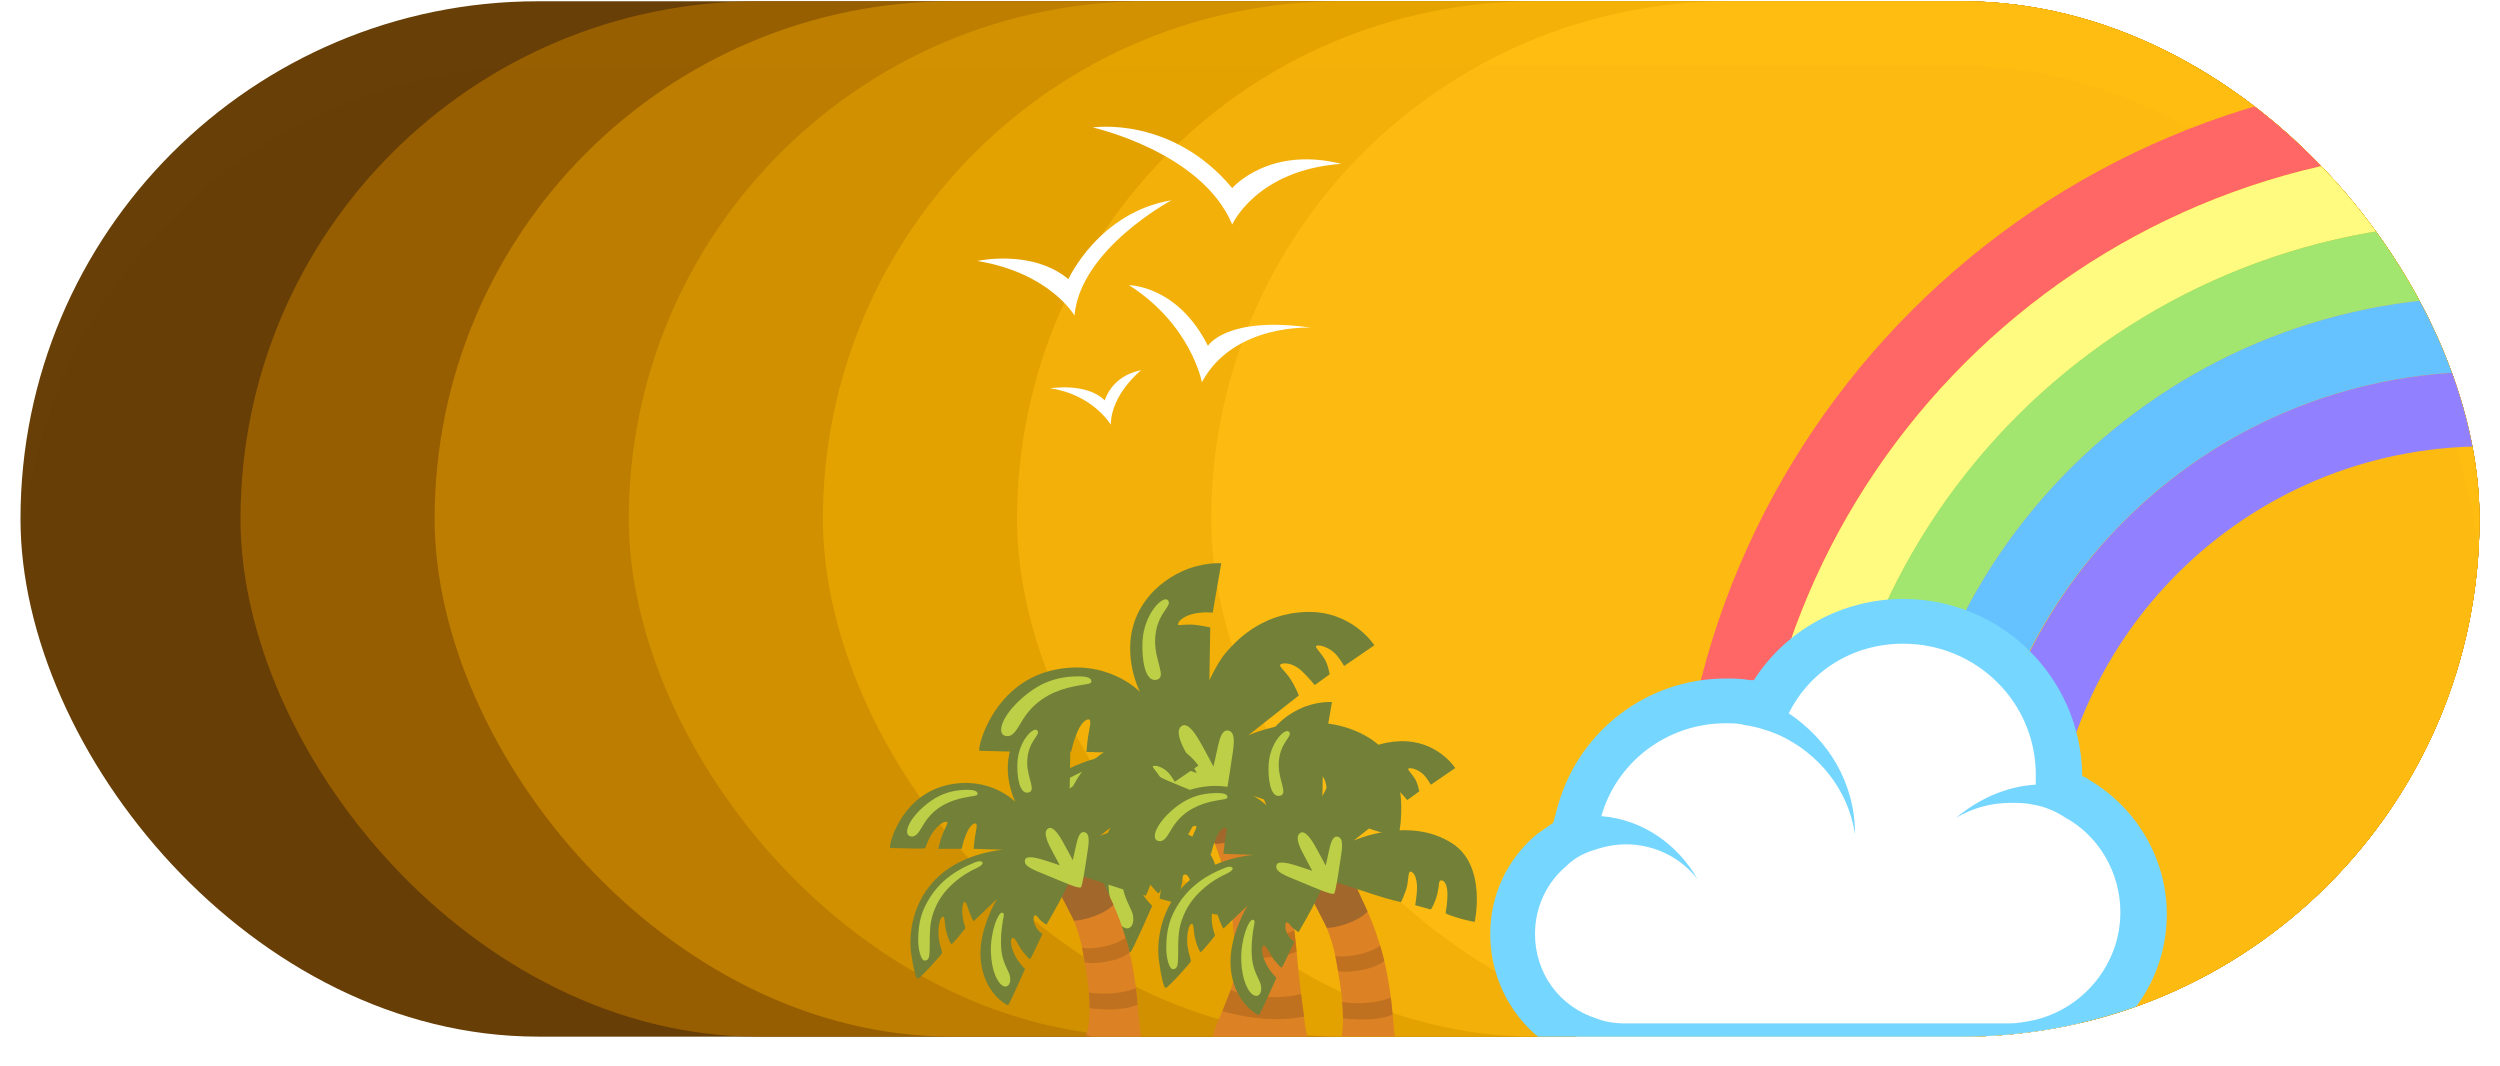 <svg width="61" height="26" viewBox="0 0 61 26" fill="none" xmlns="http://www.w3.org/2000/svg">
<g clip-path="url(#clip0_4240_16052)">
<rect x="0.5" y="0.031" width="60" height="25.263" rx="12.632" fill="#683F06"/>
<rect x="5.868" y="0.031" width="54.632" height="25.263" rx="12.632" fill="#975F00"/>
<rect x="10.605" y="0.031" width="49.895" height="25.263" rx="12.632" fill="#BE7E00"/>
<rect x="15.342" y="0.031" width="45.158" height="25.263" rx="12.632" fill="#D29100"/>
<rect x="20.079" y="0.031" width="40.421" height="25.263" rx="12.632" fill="#E5A300"/>
<rect x="24.816" y="0.031" width="35.684" height="25.263" rx="12.632" fill="#F4B108"/>
<rect x="29.553" y="0.031" width="30.947" height="25.263" rx="12.632" fill="#FFBC11"/>
<g filter="url(#filter0_i_4240_16052)">
<rect x="0.5" y="0.031" width="60" height="25.263" rx="12.632" fill="#1E1E1E" fill-opacity="0.01"/>
</g>
<g clip-path="url(#clip1_4240_16052)">
<path d="M29.893 18.526L28.843 19.229C28.843 19.229 29.678 20.199 29.919 21.535C30.074 22.397 30.197 23.166 30.095 23.896C30.053 24.194 29.765 24.796 29.682 24.998C29.599 25.201 29.48 25.677 29.849 25.772C30.218 25.867 31.421 25.904 31.6 25.88C31.779 25.855 31.99 25.726 31.894 25.294C31.834 25.026 31.733 24.187 31.674 23.616C31.614 23.044 31.577 21.944 31.08 20.592C30.595 19.277 29.893 18.526 29.893 18.526Z" fill="#DC8124"/>
<path d="M30.859 24.326C31.401 24.357 31.745 24.253 31.745 24.253L31.819 24.802C31.819 24.802 31.487 24.896 30.863 24.857C30.318 24.822 29.825 24.674 29.825 24.674L30.029 24.155C30.028 24.154 30.313 24.294 30.859 24.326ZM30.111 22.836C30.111 22.836 30.121 22.989 30.126 23.085C30.131 23.182 30.133 23.331 30.133 23.331C30.133 23.331 30.543 23.379 30.866 23.366C31.396 23.345 31.635 23.218 31.635 23.218C31.635 23.218 31.626 23.1 31.611 22.96C31.597 22.82 31.579 22.704 31.579 22.704C31.579 22.704 31.319 22.833 30.773 22.868C30.384 22.893 30.111 22.836 30.111 22.836ZM29.901 21.444C29.901 21.444 30.15 21.495 30.613 21.394C31.064 21.296 31.257 21.125 31.257 21.125C31.257 21.125 31.299 21.257 31.325 21.358C31.348 21.452 31.384 21.59 31.384 21.59C31.384 21.59 31.202 21.769 30.709 21.866C30.224 21.962 29.983 21.896 29.983 21.896C29.983 21.896 29.96 21.767 29.944 21.671C29.925 21.561 29.901 21.444 29.901 21.444Z" fill="#C0711F"/>
<path d="M29.645 20.589C29.645 20.589 29.875 20.604 30.321 20.436C30.71 20.29 30.877 20.094 30.877 20.094L30.329 18.89L29.015 19.367L29.645 20.589Z" fill="#A2672B"/>
<path d="M29.622 19.11C29.622 19.11 30.638 19.435 31.086 19.585C31.534 19.735 31.891 19.809 31.891 19.809C31.891 19.809 32.032 19.53 32.081 19.29C32.115 19.13 32.108 18.879 32.176 18.884C32.29 18.892 32.372 19.084 32.377 19.345C32.381 19.57 32.322 19.904 32.322 19.904L32.796 20.033C32.796 20.033 32.919 19.857 32.988 19.577C33.059 19.283 33.023 19.172 33.095 19.152C33.175 19.13 33.325 19.234 33.297 19.697C33.28 19.979 33.232 20.14 33.246 20.151C33.27 20.169 33.498 20.254 33.706 20.313C33.913 20.371 34.126 20.408 34.126 20.408C34.126 20.408 34.501 18.717 33.453 18.034C32.142 17.179 30.457 17.943 30.457 17.943L31.692 16.968C31.692 16.968 31.603 16.747 31.495 16.58C31.371 16.387 31.206 16.265 31.238 16.221C31.28 16.161 31.535 16.161 31.753 16.363C31.936 16.534 32.074 16.711 32.08 16.716L32.443 16.454C32.443 16.454 32.408 16.216 32.312 16.066C32.219 15.919 32.077 15.783 32.113 15.762C32.188 15.72 32.42 15.794 32.567 15.936C32.693 16.06 32.795 16.251 32.795 16.251L33.534 15.745C33.534 15.745 32.995 14.89 31.858 14.932C30.721 14.973 30.107 15.704 29.916 15.919C29.724 16.135 29.509 16.6 29.509 16.6L29.53 15.31C29.53 15.31 29.353 15.27 29.183 15.249C28.927 15.219 28.749 15.272 28.745 15.246C28.732 15.156 28.892 15.025 29.144 14.971C29.391 14.92 29.59 14.95 29.59 14.95L29.798 13.744C29.798 13.744 29.334 13.707 28.816 13.953C28.481 14.111 28.093 14.387 27.835 14.833C27.263 15.819 27.815 16.881 27.815 16.881C27.815 16.881 27.008 16.041 25.665 16.358C24.194 16.705 23.822 18.32 23.905 18.32C24.13 18.32 24.949 18.359 24.991 18.326C25.012 18.309 25.068 18.082 25.203 17.876C25.337 17.671 25.515 17.498 25.662 17.498C25.738 17.498 25.636 17.651 25.546 17.871C25.455 18.096 25.404 18.346 25.404 18.346H26.135C26.135 18.346 26.288 17.606 26.545 17.554C26.655 17.532 26.581 17.769 26.553 17.951C26.525 18.139 26.509 18.347 26.509 18.347L27.433 18.376C27.433 18.376 26.245 18.448 25.42 19.201C24.568 19.977 24.479 21.058 24.554 21.597C24.628 22.136 24.703 22.385 24.753 22.41C24.802 22.435 25.491 21.672 25.517 21.613C25.542 21.555 25.408 21.305 25.408 20.974C25.408 20.642 25.483 20.476 25.549 20.468C25.616 20.46 25.599 20.701 25.648 20.908C25.701 21.125 25.78 21.306 25.814 21.323C25.847 21.339 26.252 20.826 26.252 20.826C26.252 20.826 26.183 20.632 26.161 20.443C26.139 20.253 26.158 20.049 26.212 20.012C26.272 19.97 26.323 20.187 26.393 20.372C26.45 20.52 26.477 20.57 26.51 20.61L27.242 19.913C27.242 19.913 26.651 20.856 26.728 21.796C26.813 22.847 27.542 23.24 27.583 23.231C27.625 23.223 28.114 22.102 28.114 22.102C28.114 22.102 27.941 21.944 27.813 21.704C27.651 21.401 27.655 21.17 27.716 21.131C27.8 21.078 27.923 21.414 28.047 21.563C28.172 21.713 28.247 21.796 28.272 21.796C28.297 21.796 28.658 21.007 28.658 21.007C28.658 21.007 28.553 20.945 28.474 20.823C28.407 20.72 28.348 20.542 28.404 20.434C28.465 20.378 28.527 20.524 28.621 20.601C28.715 20.678 28.787 20.717 28.787 20.717C28.787 20.717 29.168 20.061 29.318 19.754C29.468 19.443 29.622 19.11 29.622 19.11Z" fill="#728137"/>
<path d="M29.862 19.549C29.908 19.519 30.002 18.889 30.047 18.574C30.087 18.291 30.186 17.867 29.971 17.826C29.823 17.797 29.762 18.007 29.713 18.231C29.671 18.432 29.608 18.704 29.608 18.704C29.608 18.704 29.417 18.337 29.288 18.113C29.195 17.951 28.995 17.61 28.835 17.712C28.652 17.83 28.85 18.205 28.963 18.413C29.075 18.62 29.201 18.862 29.201 18.862C29.201 18.862 28.863 18.746 28.666 18.686C28.45 18.619 28.162 18.56 28.121 18.677C28.05 18.879 28.317 18.98 28.835 19.191C29.35 19.401 29.783 19.601 29.862 19.549ZM27.878 15.639C27.855 16.052 27.928 16.652 28.221 16.586C28.475 16.529 28.181 16.14 28.184 15.647C28.188 14.956 28.635 14.791 28.494 14.643C28.38 14.521 27.916 14.968 27.878 15.639ZM26.17 16.755C26.448 16.692 26.623 16.701 26.629 16.634C26.636 16.548 26.551 16.488 26.191 16.506C25.86 16.522 25.526 16.609 25.203 16.828C25.02 16.952 24.854 17.098 24.708 17.263C24.399 17.619 24.352 17.92 24.537 17.957C24.728 17.996 24.817 17.78 24.962 17.551C25.31 16.995 25.839 16.829 26.17 16.755ZM24.979 21.841C25.137 21.835 25.132 21.685 25.136 21.295C25.139 21.041 25.128 20.712 25.235 20.386C25.38 19.948 25.603 19.67 25.859 19.435C26.14 19.177 26.437 19.022 26.604 18.948C26.922 18.803 26.774 18.674 26.562 18.765C26.352 18.857 25.636 19.116 25.168 19.829C24.864 20.292 24.788 20.658 24.775 21.147C24.766 21.515 24.872 21.846 24.979 21.841ZM27.395 20.345C27.266 20.345 27.031 20.952 27.048 21.564C27.064 22.176 27.265 22.568 27.444 22.64C27.589 22.697 27.692 22.544 27.639 22.309C27.603 22.155 27.411 21.907 27.373 21.507C27.336 21.105 27.407 20.667 27.427 20.56C27.448 20.452 27.481 20.345 27.395 20.345Z" fill="#BDCF47"/>
</g>
<g clip-path="url(#clip2_4240_16052)">
<path d="M26.399 20.851L25.579 21.4C25.579 21.4 26.23 22.157 26.418 23.2C26.54 23.872 26.635 24.472 26.556 25.042C26.523 25.275 26.298 25.745 26.234 25.903C26.169 26.061 26.076 26.433 26.364 26.507C26.652 26.581 27.591 26.61 27.73 26.59C27.87 26.572 28.035 26.471 27.96 26.133C27.914 25.924 27.835 25.27 27.788 24.824C27.741 24.378 27.713 23.519 27.325 22.464C26.947 21.438 26.399 20.851 26.399 20.851Z" fill="#DC8124"/>
<path d="M27.152 25.378C27.576 25.402 27.844 25.321 27.844 25.321L27.902 25.75C27.902 25.75 27.643 25.823 27.156 25.792C26.73 25.765 26.346 25.649 26.346 25.649L26.504 25.244C26.504 25.244 26.726 25.353 27.152 25.378ZM26.568 24.215C26.568 24.215 26.576 24.334 26.58 24.409C26.584 24.485 26.586 24.602 26.586 24.602C26.586 24.602 26.905 24.639 27.158 24.629C27.572 24.612 27.758 24.513 27.758 24.513C27.758 24.513 27.751 24.421 27.739 24.312C27.728 24.202 27.715 24.112 27.715 24.112C27.715 24.112 27.512 24.213 27.085 24.24C26.782 24.26 26.568 24.215 26.568 24.215ZM26.405 23.129C26.405 23.129 26.599 23.168 26.961 23.09C27.312 23.013 27.463 22.88 27.463 22.88C27.463 22.88 27.496 22.983 27.516 23.062C27.534 23.135 27.562 23.242 27.562 23.242C27.562 23.242 27.42 23.382 27.035 23.458C26.657 23.533 26.469 23.482 26.469 23.482C26.469 23.482 26.451 23.381 26.438 23.305C26.423 23.22 26.405 23.129 26.405 23.129Z" fill="#C0711F"/>
<path d="M26.205 22.462C26.205 22.462 26.384 22.473 26.733 22.342C27.037 22.228 27.167 22.075 27.167 22.075L26.739 21.135L25.713 21.508L26.205 22.462Z" fill="#A2672B"/>
<path d="M26.187 21.307C26.187 21.307 26.98 21.561 27.329 21.678C27.679 21.794 27.958 21.853 27.958 21.853C27.958 21.853 28.068 21.635 28.106 21.447C28.132 21.322 28.127 21.127 28.181 21.131C28.269 21.137 28.333 21.287 28.337 21.491C28.34 21.666 28.294 21.926 28.294 21.926L28.665 22.027C28.665 22.027 28.76 21.89 28.814 21.671C28.87 21.442 28.841 21.355 28.897 21.34C28.96 21.322 29.077 21.404 29.055 21.765C29.042 21.985 29.005 22.111 29.016 22.12C29.034 22.134 29.212 22.2 29.374 22.246C29.536 22.291 29.702 22.32 29.702 22.32C29.702 22.32 29.995 21 29.177 20.467C28.154 19.8 26.838 20.396 26.838 20.396L27.802 19.635C27.802 19.635 27.733 19.463 27.648 19.332C27.552 19.182 27.424 19.087 27.448 19.053C27.481 19.005 27.68 19.005 27.85 19.163C27.993 19.297 28.101 19.435 28.106 19.439L28.389 19.234C28.389 19.234 28.361 19.049 28.286 18.931C28.214 18.817 28.103 18.71 28.131 18.694C28.189 18.661 28.371 18.719 28.485 18.83C28.584 18.926 28.664 19.076 28.664 19.076L29.24 18.681C29.24 18.681 28.819 18.014 27.932 18.046C27.044 18.078 26.565 18.648 26.416 18.817C26.267 18.985 26.099 19.348 26.099 19.348L26.115 18.341C26.115 18.341 25.977 18.31 25.845 18.294C25.645 18.27 25.506 18.311 25.503 18.292C25.492 18.221 25.617 18.119 25.814 18.077C26.006 18.037 26.162 18.06 26.162 18.06L26.325 17.119C26.325 17.119 25.962 17.09 25.558 17.282C25.297 17.406 24.994 17.62 24.792 17.969C24.346 18.738 24.776 19.567 24.776 19.567C24.776 19.567 24.146 18.912 23.099 19.159C21.95 19.43 21.66 20.691 21.725 20.691C21.9 20.691 22.54 20.721 22.572 20.695C22.589 20.682 22.633 20.505 22.738 20.344C22.842 20.184 22.982 20.049 23.096 20.049C23.156 20.049 23.076 20.168 23.006 20.34C22.934 20.515 22.895 20.71 22.895 20.71H23.465C23.465 20.71 23.585 20.133 23.786 20.092C23.872 20.075 23.813 20.261 23.792 20.403C23.77 20.549 23.757 20.711 23.757 20.711L24.479 20.734C24.479 20.734 23.551 20.79 22.908 21.378C22.242 21.984 22.173 22.827 22.231 23.248C22.29 23.669 22.348 23.863 22.387 23.883C22.425 23.902 22.963 23.306 22.983 23.261C23.002 23.215 22.898 23.02 22.898 22.762C22.898 22.503 22.957 22.373 23.008 22.367C23.06 22.36 23.047 22.548 23.085 22.71C23.126 22.88 23.189 23.021 23.215 23.034C23.241 23.047 23.557 22.646 23.557 22.646C23.557 22.646 23.503 22.495 23.486 22.347C23.468 22.2 23.483 22.04 23.526 22.011C23.572 21.978 23.612 22.147 23.667 22.292C23.711 22.407 23.733 22.447 23.758 22.477L24.329 21.933C24.329 21.933 23.869 22.67 23.928 23.403C23.995 24.224 24.563 24.531 24.596 24.524C24.628 24.517 25.01 23.643 25.01 23.643C25.01 23.643 24.875 23.519 24.775 23.332C24.648 23.096 24.652 22.915 24.699 22.885C24.765 22.843 24.861 23.105 24.958 23.222C25.055 23.339 25.113 23.403 25.133 23.403C25.153 23.403 25.435 22.788 25.435 22.788C25.435 22.788 25.353 22.739 25.291 22.644C25.239 22.563 25.192 22.424 25.237 22.341C25.284 22.297 25.332 22.411 25.406 22.471C25.479 22.531 25.535 22.561 25.535 22.561C25.535 22.561 25.833 22.049 25.95 21.809C26.067 21.567 26.187 21.307 26.187 21.307Z" fill="#728137"/>
<path d="M26.374 21.65C26.41 21.626 26.484 21.134 26.519 20.889C26.55 20.668 26.628 20.337 26.459 20.305C26.344 20.283 26.296 20.446 26.258 20.621C26.225 20.778 26.176 20.99 26.176 20.99C26.176 20.99 26.027 20.703 25.927 20.529C25.854 20.403 25.698 20.137 25.573 20.216C25.43 20.308 25.585 20.601 25.672 20.763C25.76 20.924 25.859 21.113 25.859 21.113C25.859 21.113 25.595 21.023 25.441 20.976C25.272 20.924 25.047 20.878 25.015 20.969C24.96 21.127 25.169 21.206 25.573 21.37C25.975 21.534 26.313 21.69 26.374 21.65ZM24.826 18.598C24.808 18.92 24.865 19.389 25.094 19.337C25.292 19.293 25.062 18.989 25.064 18.604C25.068 18.065 25.416 17.936 25.307 17.82C25.218 17.726 24.855 18.075 24.826 18.598ZM23.493 19.469C23.71 19.42 23.846 19.427 23.851 19.375C23.857 19.308 23.79 19.26 23.509 19.274C23.251 19.287 22.991 19.355 22.738 19.526C22.595 19.623 22.466 19.737 22.352 19.866C22.11 20.144 22.074 20.378 22.218 20.407C22.368 20.437 22.437 20.269 22.55 20.09C22.822 19.657 23.234 19.527 23.493 19.469ZM22.563 23.439C22.686 23.434 22.683 23.317 22.686 23.013C22.688 22.814 22.679 22.557 22.763 22.303C22.876 21.961 23.05 21.744 23.25 21.561C23.47 21.36 23.701 21.239 23.831 21.18C24.08 21.067 23.964 20.967 23.799 21.038C23.635 21.109 23.076 21.312 22.711 21.868C22.473 22.23 22.414 22.515 22.404 22.897C22.397 23.184 22.48 23.442 22.563 23.439ZM24.449 22.27C24.348 22.27 24.164 22.745 24.178 23.223C24.191 23.7 24.348 24.006 24.487 24.062C24.6 24.107 24.681 23.988 24.639 23.804C24.611 23.684 24.461 23.49 24.432 23.178C24.403 22.864 24.458 22.522 24.474 22.439C24.491 22.354 24.516 22.27 24.449 22.27Z" fill="#BDCF47"/>
</g>
<path d="M32.577 20.979L31.731 21.544C31.731 21.544 32.403 22.325 32.597 23.401C32.722 24.094 32.821 24.713 32.739 25.301C32.705 25.541 32.473 26.026 32.406 26.188C32.34 26.351 32.243 26.735 32.541 26.811C32.838 26.888 33.806 26.917 33.95 26.898C34.094 26.878 34.264 26.774 34.187 26.426C34.139 26.21 34.057 25.535 34.009 25.075C33.961 24.615 33.932 23.73 33.532 22.642C33.142 21.584 32.577 20.979 32.577 20.979Z" fill="#DC8124"/>
<path d="M33.354 25.647C33.79 25.672 34.067 25.588 34.067 25.588L34.127 26.03C34.127 26.03 33.86 26.106 33.357 26.074C32.919 26.047 32.522 25.927 32.522 25.927L32.686 25.509C32.685 25.509 32.914 25.622 33.354 25.647ZM32.752 24.448C32.752 24.448 32.76 24.571 32.764 24.648C32.768 24.726 32.77 24.847 32.77 24.847C32.77 24.847 33.099 24.885 33.36 24.874C33.786 24.857 33.978 24.756 33.978 24.756C33.978 24.756 33.971 24.66 33.959 24.548C33.947 24.435 33.934 24.342 33.934 24.342C33.934 24.342 33.724 24.445 33.285 24.474C32.971 24.494 32.752 24.448 32.752 24.448ZM32.583 23.328C32.583 23.328 32.783 23.368 33.156 23.288C33.519 23.209 33.674 23.071 33.674 23.071C33.674 23.071 33.708 23.177 33.728 23.258C33.747 23.334 33.777 23.445 33.777 23.445C33.777 23.445 33.63 23.589 33.233 23.667C32.843 23.744 32.649 23.691 32.649 23.691C32.649 23.691 32.63 23.587 32.617 23.51C32.602 23.422 32.583 23.328 32.583 23.328Z" fill="#C0711F"/>
<path d="M32.377 22.64C32.377 22.64 32.562 22.652 32.921 22.517C33.234 22.399 33.369 22.241 33.369 22.241L32.927 21.272L31.87 21.656L32.377 22.64Z" fill="#A2672B"/>
<path d="M32.358 21.449C32.358 21.449 33.176 21.711 33.536 21.831C33.897 21.951 34.184 22.012 34.184 22.012C34.184 22.012 34.298 21.787 34.338 21.593C34.364 21.465 34.359 21.263 34.414 21.267C34.505 21.273 34.571 21.428 34.575 21.638C34.578 21.819 34.531 22.087 34.531 22.087L34.913 22.192C34.913 22.192 35.012 22.05 35.067 21.825C35.125 21.588 35.096 21.499 35.153 21.483C35.218 21.465 35.339 21.549 35.316 21.921C35.302 22.149 35.264 22.278 35.276 22.287C35.294 22.302 35.478 22.37 35.645 22.417C35.812 22.464 35.983 22.494 35.983 22.494C35.983 22.494 36.285 21.133 35.441 20.583C34.386 19.895 33.03 20.51 33.03 20.51L34.024 19.725C34.024 19.725 33.953 19.547 33.865 19.412C33.766 19.258 33.633 19.159 33.659 19.124C33.693 19.075 33.898 19.075 34.073 19.238C34.22 19.376 34.332 19.518 34.337 19.522L34.629 19.311C34.629 19.311 34.6 19.12 34.523 18.999C34.448 18.881 34.334 18.771 34.363 18.754C34.423 18.72 34.61 18.78 34.728 18.894C34.83 18.994 34.912 19.148 34.912 19.148L35.507 18.741C35.507 18.741 35.073 18.053 34.158 18.086C33.242 18.119 32.748 18.707 32.594 18.881C32.441 19.054 32.267 19.428 32.267 19.428L32.284 18.39C32.284 18.39 32.142 18.358 32.005 18.342C31.799 18.317 31.656 18.36 31.652 18.339C31.642 18.267 31.771 18.161 31.973 18.118C32.172 18.076 32.332 18.101 32.332 18.101L32.5 17.13C32.5 17.13 32.126 17.1 31.709 17.298C31.44 17.426 31.127 17.647 30.92 18.006C30.46 18.8 30.904 19.655 30.904 19.655C30.904 19.655 30.254 18.979 29.173 19.234C27.989 19.513 27.69 20.813 27.757 20.813C27.938 20.813 28.597 20.844 28.63 20.817C28.648 20.804 28.693 20.621 28.801 20.456C28.909 20.291 29.053 20.151 29.171 20.151C29.232 20.151 29.15 20.274 29.077 20.452C29.004 20.633 28.963 20.834 28.963 20.834H29.551C29.551 20.834 29.675 20.239 29.882 20.196C29.971 20.178 29.91 20.37 29.888 20.516C29.866 20.668 29.852 20.834 29.852 20.834L30.597 20.858C30.597 20.858 29.64 20.916 28.976 21.522C28.29 22.147 28.218 23.016 28.279 23.45C28.339 23.884 28.399 24.085 28.439 24.105C28.479 24.125 29.033 23.511 29.054 23.463C29.074 23.417 28.967 23.216 28.967 22.949C28.967 22.682 29.027 22.548 29.08 22.542C29.134 22.535 29.12 22.729 29.16 22.896C29.202 23.071 29.266 23.217 29.293 23.23C29.32 23.243 29.646 22.83 29.646 22.83C29.646 22.83 29.59 22.674 29.572 22.521C29.555 22.369 29.57 22.205 29.614 22.175C29.662 22.141 29.703 22.316 29.76 22.465C29.805 22.583 29.827 22.624 29.853 22.656L30.443 22.095C30.443 22.095 29.967 22.854 30.029 23.611C30.098 24.457 30.684 24.773 30.717 24.766C30.75 24.759 31.145 23.858 31.145 23.858C31.145 23.858 31.005 23.73 30.902 23.537C30.772 23.293 30.775 23.107 30.824 23.076C30.892 23.033 30.991 23.303 31.091 23.424C31.191 23.544 31.251 23.611 31.271 23.611C31.292 23.611 31.582 22.976 31.582 22.976C31.582 22.976 31.498 22.926 31.434 22.828C31.381 22.744 31.333 22.601 31.378 22.515C31.427 22.469 31.477 22.587 31.552 22.649C31.628 22.711 31.686 22.742 31.686 22.742C31.686 22.742 31.993 22.215 32.113 21.967C32.235 21.717 32.358 21.449 32.358 21.449Z" fill="#728137"/>
<path d="M32.551 21.803C32.589 21.778 32.664 21.271 32.7 21.018C32.733 20.79 32.812 20.449 32.639 20.415C32.52 20.392 32.471 20.561 32.431 20.742C32.397 20.903 32.347 21.122 32.347 21.122C32.347 21.122 32.193 20.826 32.09 20.646C32.015 20.516 31.853 20.242 31.725 20.324C31.577 20.419 31.737 20.721 31.827 20.887C31.918 21.054 32.02 21.249 32.02 21.249C32.02 21.249 31.748 21.156 31.589 21.107C31.415 21.054 31.183 21.006 31.15 21.1C31.093 21.263 31.308 21.344 31.725 21.514C32.139 21.683 32.488 21.844 32.551 21.803ZM30.955 18.655C30.936 18.987 30.994 19.471 31.231 19.417C31.435 19.372 31.198 19.058 31.201 18.662C31.204 18.105 31.564 17.973 31.45 17.853C31.358 17.756 30.985 18.115 30.955 18.655ZM29.579 19.553C29.803 19.503 29.944 19.51 29.949 19.456C29.955 19.387 29.886 19.338 29.597 19.353C29.33 19.366 29.062 19.436 28.801 19.613C28.654 19.712 28.521 19.83 28.403 19.963C28.154 20.249 28.116 20.491 28.265 20.521C28.419 20.552 28.491 20.379 28.607 20.194C28.887 19.747 29.313 19.613 29.579 19.553ZM28.621 23.647C28.748 23.642 28.744 23.521 28.747 23.208C28.75 23.003 28.741 22.738 28.827 22.476C28.944 22.123 29.124 21.899 29.33 21.711C29.556 21.503 29.794 21.378 29.929 21.318C30.185 21.202 30.066 21.098 29.895 21.172C29.726 21.245 29.15 21.454 28.773 22.027C28.529 22.4 28.467 22.695 28.457 23.088C28.45 23.384 28.535 23.651 28.621 23.647ZM30.565 22.442C30.462 22.442 30.272 22.932 30.286 23.424C30.299 23.917 30.461 24.232 30.605 24.29C30.722 24.336 30.805 24.213 30.762 24.024C30.733 23.9 30.578 23.7 30.548 23.378C30.518 23.055 30.575 22.702 30.591 22.616C30.609 22.529 30.635 22.442 30.565 22.442Z" fill="#BDCF47"/>
<g clip-path="url(#clip3_4240_16052)">
<path d="M60.638 3.608V1.788C49.714 1.788 40.894 10.608 40.894 21.451H42.714C42.714 11.62 50.725 3.608 60.638 3.608Z" fill="#FF6666"/>
<path d="M42.714 21.451H44.535C44.535 12.631 51.737 5.429 60.638 5.429V3.608C50.725 3.608 42.714 11.62 42.714 21.451Z" fill="#FFFB80"/>
<path d="M60.638 7.25V5.429C51.737 5.429 44.535 12.591 44.535 21.451H46.356C46.356 13.602 52.748 7.25 60.638 7.25Z" fill="#A3E66F"/>
<path d="M46.356 21.451H48.176C48.217 14.614 53.76 9.071 60.638 9.071V7.25C52.748 7.25 46.356 13.602 46.356 21.451Z" fill="#66C2FF"/>
<path d="M60.638 10.891V9.071C53.76 9.071 48.217 14.614 48.217 21.451H50.038C50.038 15.625 54.771 10.891 60.638 10.891Z" fill="#9180FF"/>
<path d="M39.639 25.538C39.356 25.538 39.073 25.497 38.789 25.417C37.656 25.052 36.888 24 36.888 22.827C36.888 22.058 37.211 21.29 37.818 20.764L38.304 20.399L38.466 19.752C38.911 18.174 40.408 17.082 42.026 17.082C42.188 17.082 42.35 17.082 42.552 17.122C42.714 17.163 42.835 17.163 42.997 17.203L43.078 17.082C43.725 15.908 45.02 15.14 46.355 15.14C48.419 15.14 50.118 16.839 50.118 18.902V19.267C50.28 19.348 50.442 19.388 50.604 19.469C51.615 20.035 52.222 21.128 52.222 22.261C52.222 23.758 51.17 25.052 49.714 25.417C49.471 25.457 49.228 25.497 48.985 25.497L39.639 25.538Z" fill="white"/>
<path d="M46.437 15.706C48.217 15.706 49.673 17.122 49.673 18.902V19.145C48.945 19.186 48.257 19.509 47.731 19.954C48.136 19.712 48.581 19.59 49.066 19.59C49.228 19.59 49.431 19.59 49.592 19.631C49.876 19.671 50.159 19.793 50.402 19.954C51.211 20.399 51.737 21.29 51.737 22.261C51.737 23.515 50.847 24.607 49.633 24.891C49.431 24.931 49.228 24.971 49.026 24.971H39.639C39.396 24.971 39.154 24.931 38.951 24.85C38.061 24.567 37.454 23.758 37.454 22.787C37.454 22.139 37.737 21.532 38.223 21.128C38.425 20.925 38.668 20.804 38.951 20.723C39.194 20.642 39.437 20.602 39.68 20.602C40.367 20.602 41.015 20.925 41.419 21.451C40.934 20.602 40.084 19.995 39.073 19.914C39.437 18.619 40.651 17.648 42.107 17.648C42.269 17.648 42.431 17.648 42.552 17.689C42.836 17.729 43.119 17.81 43.402 17.931C44.373 18.377 45.101 19.267 45.263 20.359C45.263 19.105 44.616 18.053 43.645 17.405C44.171 16.353 45.223 15.706 46.437 15.706ZM46.437 14.614C44.94 14.614 43.564 15.382 42.795 16.596H42.714C42.471 16.556 42.309 16.556 42.107 16.556C40.206 16.556 38.547 17.81 38.021 19.631L37.899 20.076C37.778 20.157 37.616 20.278 37.495 20.359C37.139 20.656 36.853 21.027 36.657 21.447C36.462 21.866 36.361 22.324 36.362 22.787C36.362 24.203 37.252 25.457 38.628 25.902C38.951 26.023 39.315 26.064 39.68 26.064H49.066C49.35 26.064 49.633 26.023 49.916 25.983C51.656 25.578 52.87 24.081 52.87 22.301C52.87 20.966 52.141 19.712 50.968 19.024C50.928 18.983 50.847 18.943 50.806 18.943V18.902C50.766 16.515 48.824 14.614 46.437 14.614Z" fill="#75D6FF"/>
</g>
<g clip-path="url(#clip4_4240_16052)">
<path d="M23.849 6.367C23.849 6.367 25.181 6.071 26.069 6.811C26.069 6.811 26.809 5.182 28.585 4.886C28.585 4.886 26.365 6.071 26.217 7.699C26.217 7.699 25.625 6.663 23.849 6.367ZM27.549 6.959C27.549 6.959 28.733 6.959 29.474 8.439C29.474 8.439 29.918 7.699 31.99 7.995C31.99 7.995 30.098 7.887 29.326 9.327C29.326 9.327 29.068 7.927 27.549 6.959ZM32.73 3.998C30.658 4.146 30.066 5.478 30.066 5.478C29.326 3.702 26.661 3.11 26.661 3.11C26.661 3.11 28.585 2.814 30.066 4.59C30.066 4.59 30.954 3.554 32.73 3.998ZM25.625 9.475C25.625 9.475 26.513 9.327 26.957 9.771C26.957 9.771 27.105 9.179 27.845 9.031C27.845 9.031 27.105 9.623 27.105 10.363C27.105 10.363 26.661 9.623 25.625 9.475Z" fill="white"/>
</g>
</g>
<defs>
<filter id="filter0_i_4240_16052" x="0.5" y="0.031" width="60" height="26.526" filterUnits="userSpaceOnUse" color-interpolation-filters="sRGB">
<feFlood flood-opacity="0" result="BackgroundImageFix"/>
<feBlend mode="normal" in="SourceGraphic" in2="BackgroundImageFix" result="shape"/>
<feColorMatrix in="SourceAlpha" type="matrix" values="0 0 0 0 0 0 0 0 0 0 0 0 0 0 0 0 0 0 127 0" result="hardAlpha"/>
<feOffset dy="1.579"/>
<feGaussianBlur stdDeviation="0.632"/>
<feComposite in2="hardAlpha" operator="arithmetic" k2="-1" k3="1"/>
<feColorMatrix type="matrix" values="0 0 0 0 0 0 0 0 0 0 0 0 0 0 0 0 0 0 0.3 0"/>
<feBlend mode="normal" in2="shape" result="effect1_innerShadow_4240_16052"/>
</filter>
<clipPath id="clip0_4240_16052">
<rect x="0.5" y="0.031" width="60" height="25.263" rx="12.632" fill="white"/>
</clipPath>
<clipPath id="clip1_4240_16052">
<rect width="12.947" height="12.947" fill="white" transform="translate(22.605 13.294)"/>
</clipPath>
<clipPath id="clip2_4240_16052">
<rect width="10.105" height="10.105" fill="white" transform="translate(20.71 16.768)"/>
</clipPath>
<clipPath id="clip3_4240_16052">
<rect width="25.895" height="25.895" fill="white" transform="translate(35.553 0.978)"/>
</clipPath>
<clipPath id="clip4_4240_16052">
<rect width="9.474" height="9.474" fill="white" transform="translate(23.553 1.926)"/>
</clipPath>
</defs>
</svg>
